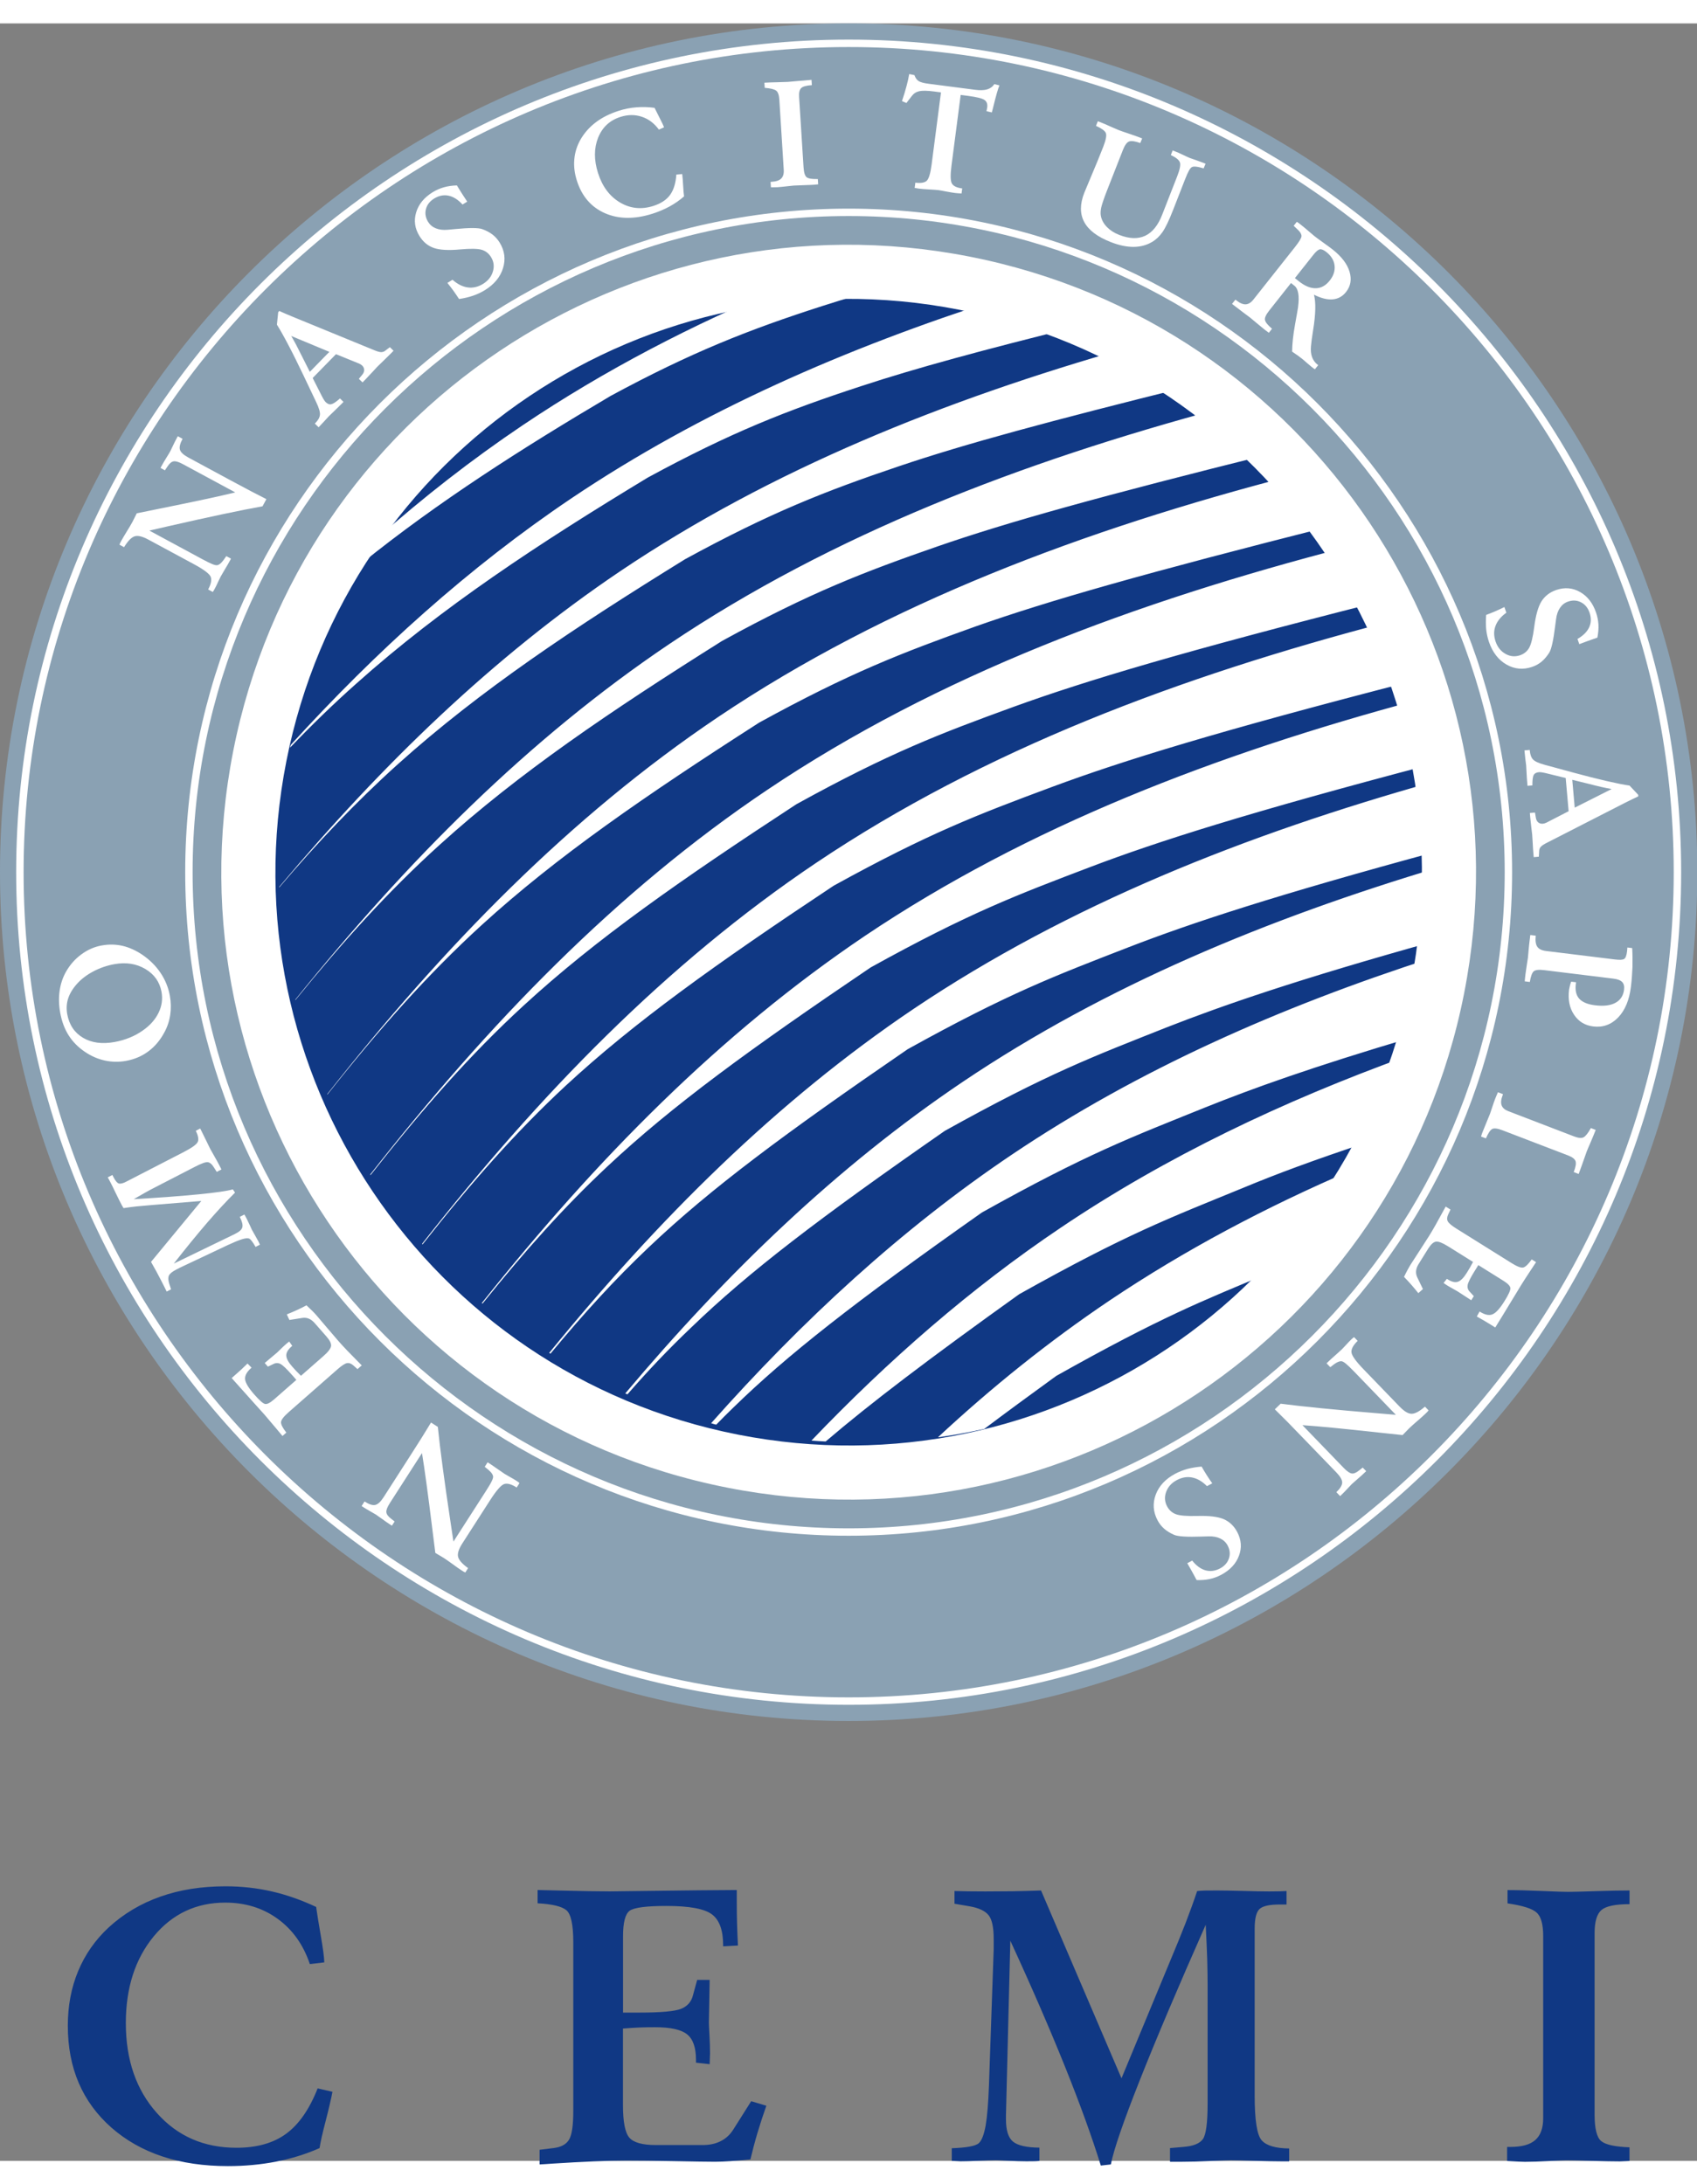 <?xml version="1.0" encoding="utf-8"?>
<!-- Generator: Adobe Illustrator 16.0.0, SVG Export Plug-In . SVG Version: 6.00 Build 0)  -->
<!DOCTYPE svg PUBLIC "-//W3C//DTD SVG 1.1//EN" "http://www.w3.org/Graphics/SVG/1.1/DTD/svg11.dtd">
<svg version="1.1"
	 id="svg28" xmlns:dc="http://purl.org/dc/elements/1.1/" xmlns:cc="http://creativecommons.org/ns#" xmlns:rdf="http://www.w3.org/1999/02/22-rdf-syntax-ns#" xmlns:svg="http://www.w3.org/2000/svg"
	 xmlns="http://www.w3.org/2000/svg" xmlns:xlink="http://www.w3.org/1999/xlink" x="0px" y="0px" width="115" height="148" viewBox="0 0 94.064 118.461" enable-background="new 0 0 94.064 118.461" xml:space="preserve">
<rect x="0" y="0" width="94.064" height="118.461" fill="#808080" stroke="none"/>
<path id="Layer1000" fill="#103884" d="M29.909,118.659v-0.812l0.778-0.095c0.413-0.05,0.696-0.204,0.854-0.463
	s0.236-0.793,0.236-1.601v-9.342c0-0.963-0.126-1.552-0.377-1.771c-0.255-0.216-0.785-0.345-1.601-0.388v-0.736
	c0.28,0.007,0.71,0.02,1.295,0.031c1.199,0.029,2.096,0.045,2.699,0.045c0.232,0,1.127-0.012,2.682-0.033
	c1.559-0.021,3.011-0.036,4.364-0.043v0.736c0,0.373,0.004,0.75,0.016,1.141c0.011,0.389,0.027,0.79,0.049,1.201l-0.821,0.044
	v-0.063c0-0.832-0.208-1.404-0.624-1.712c-0.417-0.31-1.256-0.464-2.517-0.464c-1.123,0-1.805,0.09-2.046,0.27
	c-0.239,0.181-0.361,0.649-0.361,1.414v4.226h0.262h0.431h0.233c1.188,0,1.956-0.072,2.301-0.212
	c0.341-0.141,0.561-0.389,0.649-0.747l0.232-0.851h0.693c-0.007,0.397-0.015,0.869-0.025,1.41c-0.011,0.539-0.018,0.857-0.018,0.954
	c0,0.087,0.011,0.316,0.032,0.696c0.021,0.378,0.031,0.715,0.031,1.009c0,0.063-0.004,0.158-0.01,0.291
	c-0.008,0.129-0.011,0.233-0.011,0.31l-0.757-0.084v-0.158c0-0.674-0.161-1.145-0.488-1.409s-0.916-0.397-1.77-0.397
	c-0.272,0-0.561,0.002-0.852,0.014c-0.294,0.012-0.605,0.033-0.937,0.059v4.239c0,0.925,0.114,1.524,0.348,1.801
	c0.229,0.276,0.725,0.417,1.479,0.417h2.589c0.384,0,0.718-0.072,1.001-0.216c0.289-0.144,0.517-0.358,0.7-0.646l0.99-1.568
	l0.84,0.25c-0.184,0.521-0.348,1.027-0.496,1.521c-0.146,0.491-0.274,0.98-0.387,1.454c-0.412,0.043-0.783,0.075-1.104,0.097
	c-0.319,0.021-0.607,0.033-0.862,0.033c-0.406,0-1.156-0.012-2.25-0.033c-1.091-0.021-1.974-0.031-2.648-0.031
	c-1.037,0-2.412,0.058-4.131,0.169C30.293,118.639,30.063,118.652,29.909,118.659z M17.714,117.754
	c-0.764,0.338-1.568,0.586-2.416,0.751c-0.843,0.164-1.733,0.247-2.663,0.247c-2.685,0-4.834-0.71-6.454-2.128
	c-1.615-1.422-2.422-3.306-2.422-5.653c0-1.098,0.19-2.109,0.574-3.029c0.38-0.914,0.943-1.723,1.687-2.414
	c0.826-0.758,1.781-1.328,2.865-1.709c1.084-0.385,2.29-0.574,3.625-0.574c0.875,0,1.726,0.094,2.551,0.283
	c0.83,0.189,1.647,0.479,2.463,0.861c0.051,0.365,0.137,0.9,0.259,1.604c0.121,0.702,0.187,1.194,0.192,1.468l-0.8,0.094
	c-0.362-1.074-0.958-1.91-1.787-2.51c-0.826-0.6-1.795-0.896-2.904-0.896c-1.61,0-2.933,0.625-3.962,1.869
	c-1.029,1.25-1.547,2.852-1.547,4.808c0,2.034,0.57,3.692,1.716,4.978c1.142,1.289,2.613,1.932,4.415,1.932
	c1.13,0,2.049-0.258,2.756-0.778c0.707-0.517,1.289-1.356,1.745-2.513l0.821,0.189c-0.071,0.377-0.194,0.912-0.373,1.604
	C17.875,116.925,17.761,117.432,17.714,117.754L17.714,117.754z M83.539,118.469v-0.779h0.168c0.639,0,1.102-0.125,1.393-0.383
	c0.291-0.256,0.438-0.658,0.438-1.203V106c0-0.652-0.121-1.088-0.369-1.303c-0.244-0.221-0.781-0.385-1.607-0.506v-0.736
	c0.531,0,1.174,0.02,1.92,0.05c0.746,0.033,1.226,0.048,1.437,0.048c0.266,0,0.774-0.015,1.528-0.039
	c0.755-0.025,1.378-0.037,1.878-0.037v0.758c-0.779,0-1.296,0.107-1.552,0.32c-0.254,0.215-0.385,0.643-0.385,1.276v10.071
	c0,0.771,0.123,1.26,0.363,1.461c0.24,0.203,0.764,0.318,1.571,0.348v0.758c-0.059,0-0.146,0.004-0.27,0.012
	c-0.121,0.006-0.211,0.011-0.266,0.011c-0.365,0-0.879-0.011-1.535-0.028c-0.662-0.021-1.135-0.033-1.422-0.033
	c-0.125,0-0.445,0.016-0.963,0.041c-0.517,0.027-0.962,0.043-1.343,0.043c-0.104,0-0.227-0.004-0.362-0.012
	C84.027,118.493,83.818,118.484,83.539,118.469L83.539,118.469z M57.705,103.477l4.459,10.41l2.69-6.486
	c0.338-0.801,0.621-1.5,0.857-2.104c0.233-0.604,0.449-1.199,0.646-1.787c0.134-0.015,0.275-0.025,0.429-0.029
	c0.149-0.004,0.377-0.004,0.678-0.004s0.768,0.008,1.406,0.024c0.639,0.019,1.131,0.028,1.473,0.028c0.27,0,0.467-0.004,0.596-0.006
	c0.129-0.004,0.254-0.008,0.373-0.016v0.747h-0.367c-0.577,0-0.952,0.082-1.131,0.251c-0.178,0.169-0.268,0.527-0.268,1.084v9.26
	c0,1.354,0.129,2.18,0.387,2.473c0.262,0.296,0.769,0.445,1.525,0.453v0.715h-0.377c-0.373,0-0.875-0.012-1.504-0.028
	c-0.632-0.021-1.08-0.032-1.347-0.032c-0.137,0-0.506,0.014-1.112,0.039c-0.605,0.028-1.146,0.043-1.621,0.043h-0.644v-0.758
	l0.726-0.064c0.553-0.039,0.92-0.187,1.096-0.434c0.176-0.248,0.262-0.908,0.262-1.971v-6.637c0-0.377-0.008-0.822-0.021-1.336
	c-0.017-0.51-0.043-1.154-0.084-1.935c-1.543,3.485-2.763,6.363-3.664,8.64c-0.9,2.274-1.433,3.821-1.594,4.642l-0.556,0.063
	c-0.485-1.564-1.147-3.396-1.992-5.498c-0.848-2.104-1.854-4.427-3.024-6.963l-0.242,9.661v0.244c0,0.61,0.133,1.019,0.395,1.233
	c0.265,0.213,0.753,0.324,1.46,0.33v0.736c-0.085,0.008-0.177,0.016-0.281,0.018c-0.101,0.004-0.25,0.004-0.445,0.004
	c-0.279,0-0.609-0.012-0.981-0.028c-0.378-0.021-0.611-0.032-0.699-0.032c-0.213,0-0.535,0.012-0.972,0.032
	c-0.434,0.019-0.764,0.028-0.985,0.028c-0.051,0-0.129-0.004-0.244-0.012c-0.111-0.006-0.193-0.011-0.252-0.011v-0.702
	c0.406-0.016,0.736-0.043,0.988-0.091c0.254-0.047,0.424-0.11,0.516-0.194c0.162-0.152,0.285-0.479,0.375-0.979
	c0.086-0.495,0.146-1.23,0.182-2.207l0.263-7.559v-0.567c0-0.646-0.093-1.084-0.283-1.319c-0.189-0.234-0.531-0.398-1.029-0.488
	l-0.861-0.147v-0.704c0.267,0.008,0.531,0.012,0.789,0.016c0.259,0.002,0.564,0.006,0.916,0.006c0.498,0,1-0.004,1.507-0.01
	C56.621,103.512,57.152,103.497,57.705,103.477L57.705,103.477z"/>
<path id="path13" fill="#8AA1B3" d="M47.041,94.083C21.132,94.083,0,72.951,0,47.041C0,21.132,21.132,0,47.041,0
	c25.91,0,47.041,21.132,47.041,47.041C94.082,72.951,72.951,94.083,47.041,94.083z M47.041,82.449
	c-19.501,0-35.407-15.905-35.407-35.408c0-19.501,15.906-35.407,35.407-35.407c19.502,0,35.408,15.906,35.408,35.407
	C82.449,66.544,66.542,82.449,47.041,82.449z"/>
<path id="path11_1_" fill="#FFFFFF" d="M53.765,12.929c18.84,3.714,31.102,21.997,27.388,40.836
	c-3.712,18.84-21.997,31.102-40.835,27.387c-18.84-3.713-31.103-21.996-27.389-40.835C16.643,21.478,34.925,9.215,53.765,12.929
	L53.765,12.929z"/>
<path id="path11" fill="#103884" d="M53.185,15.872C70.4,19.265,81.603,35.97,78.21,53.185C74.817,70.4,58.11,81.604,40.897,78.21
	c-17.216-3.394-28.42-20.099-25.025-37.313C19.264,23.683,35.97,12.478,53.185,15.872L53.185,15.872z"/>
<path id="path15" fill="none" stroke="#FFFFFF" stroke-width="0.412" d="M47.041,92.98c-25.303,0-45.939-20.637-45.939-45.939
	c0-25.302,20.637-45.938,45.939-45.938S92.98,21.74,92.98,47.041C92.98,72.344,72.343,92.98,47.041,92.98z"/>
<path id="path17" fill="none" stroke="#FFFFFF" stroke-width="0.41" d="M47.041,83.611c-20.143,0-36.57-16.428-36.57-36.569
	c0-20.142,16.427-36.572,36.57-36.572c20.143,0,36.569,16.429,36.569,36.571C83.611,67.184,67.183,83.611,47.041,83.611z"/>
<path fill="#FFFFFF" d="M83.029,59.237l0.283,0.107l-0.022,0.061c-0.09,0.231-0.107,0.416-0.056,0.556s0.177,0.25,0.373,0.326
	l3.648,1.4c0.236,0.09,0.41,0.105,0.521,0.047c0.113-0.059,0.248-0.229,0.406-0.512l0.267,0.103
	c-0.074,0.192-0.169,0.422-0.283,0.688c-0.115,0.264-0.188,0.434-0.217,0.512c-0.037,0.096-0.103,0.281-0.197,0.558
	c-0.096,0.276-0.181,0.503-0.248,0.683l-0.273-0.104c0.107-0.28,0.142-0.481,0.101-0.604c-0.041-0.121-0.179-0.228-0.408-0.316
	l-3.637-1.395c-0.279-0.107-0.474-0.132-0.578-0.072c-0.107,0.06-0.222,0.231-0.345,0.52l-0.272-0.104
	c0.008-0.021,0.02-0.055,0.033-0.1c0.013-0.045,0.024-0.078,0.032-0.098c0.052-0.133,0.128-0.314,0.224-0.551
	c0.1-0.235,0.17-0.405,0.209-0.51c0.018-0.045,0.057-0.162,0.119-0.354c0.063-0.189,0.117-0.353,0.172-0.49
	c0.014-0.037,0.031-0.081,0.053-0.129C82.953,59.408,82.986,59.335,83.029,59.237L83.029,59.237z M84.826,50.523l0.299,0.036
	c-0.029,0.284-0.002,0.488,0.088,0.615c0.086,0.127,0.248,0.206,0.488,0.235l3.811,0.468c0.271,0.033,0.441,0.023,0.518-0.03
	c0.077-0.053,0.13-0.192,0.156-0.416c0.004-0.027,0.006-0.064,0.01-0.112c0.002-0.047,0.007-0.081,0.009-0.104l0.266,0.032
	c0.021,0.343,0.025,0.694,0.016,1.057c-0.014,0.361-0.041,0.726-0.086,1.092c-0.09,0.731-0.325,1.298-0.707,1.696
	c-0.385,0.398-0.844,0.564-1.383,0.498c-0.457-0.056-0.813-0.272-1.063-0.651c-0.252-0.377-0.343-0.839-0.275-1.386
	c0.012-0.067,0.025-0.136,0.043-0.207c0.016-0.068,0.039-0.147,0.072-0.237l0.271,0.032l-0.012,0.09
	c-0.045,0.359,0.02,0.636,0.193,0.826c0.174,0.189,0.467,0.312,0.877,0.361c0.475,0.059,0.85,0.013,1.127-0.138
	c0.276-0.149,0.436-0.394,0.477-0.729c0.023-0.188-0.012-0.328-0.104-0.423c-0.095-0.097-0.254-0.159-0.482-0.187l-3.844-0.472
	c-0.299-0.037-0.492-0.012-0.586,0.073c-0.09,0.086-0.158,0.28-0.207,0.583l-0.283-0.035c0.004-0.048,0.008-0.102,0.014-0.156
	c0.004-0.056,0.015-0.135,0.027-0.24c0.016-0.135,0.041-0.305,0.074-0.511c0.033-0.207,0.055-0.345,0.063-0.41
	c0.008-0.07,0.021-0.208,0.037-0.413c0.021-0.203,0.035-0.371,0.053-0.504c0.011-0.089,0.019-0.157,0.025-0.204
	C84.808,50.606,84.818,50.563,84.826,50.523L84.826,50.523z M84.5,40.29l0.293-0.025l0.004,0.048c0.02,0.217,0.08,0.379,0.182,0.485
	c0.103,0.106,0.32,0.205,0.654,0.295l1.586,0.431c0.672,0.182,1.281,0.337,1.83,0.464c0.549,0.126,0.975,0.21,1.275,0.252
	l0.479,0.509l0.008,0.088c-0.092,0.045-0.194,0.094-0.313,0.149c-0.117,0.055-0.244,0.118-0.386,0.19l-4.346,2.222
	c-0.178,0.089-0.295,0.165-0.354,0.229c-0.06,0.064-0.09,0.137-0.095,0.219l-0.02,0.336l-0.283,0.025l-0.021-0.235
	c-0.013-0.133-0.023-0.313-0.035-0.542c-0.015-0.229-0.023-0.391-0.031-0.485c-0.004-0.054-0.02-0.184-0.047-0.388
	c-0.023-0.204-0.045-0.386-0.059-0.542l-0.021-0.255l0.283-0.024l0.051,0.297c0.018,0.108,0.062,0.191,0.129,0.247
	c0.07,0.059,0.156,0.083,0.26,0.074c0.025-0.002,0.056-0.008,0.084-0.016c0.029-0.008,0.064-0.021,0.109-0.042l1.232-0.635
	l-0.162-1.839l-1.095-0.269c-0.1-0.023-0.18-0.04-0.241-0.047c-0.06-0.008-0.109-0.012-0.146-0.008
	c-0.146,0.013-0.244,0.065-0.293,0.161c-0.051,0.093-0.074,0.285-0.072,0.573l-0.27,0.023l-0.014-0.157
	c-0.015-0.149-0.025-0.334-0.037-0.553c-0.013-0.22-0.021-0.364-0.025-0.43c-0.004-0.052-0.02-0.17-0.045-0.354
	C84.53,40.577,84.512,40.42,84.5,40.29L84.5,40.29z M87.15,41.921l0.136,1.543l2.047-1.032c-0.179-0.029-0.365-0.069-0.564-0.113
	c-0.199-0.045-0.444-0.106-0.735-0.181L87.15,41.921z M82.376,32.783c0.178-0.067,0.352-0.136,0.52-0.208
	c0.166-0.073,0.33-0.149,0.492-0.229l0.107,0.314c-0.302,0.218-0.5,0.463-0.601,0.734c-0.102,0.271-0.098,0.559,0.006,0.863
	c0.107,0.313,0.291,0.542,0.552,0.686c0.258,0.146,0.526,0.17,0.805,0.075c0.225-0.078,0.393-0.216,0.504-0.413
	c0.111-0.197,0.207-0.585,0.281-1.161c0.084-0.648,0.219-1.12,0.401-1.414c0.187-0.294,0.457-0.504,0.818-0.629
	c0.465-0.159,0.904-0.124,1.314,0.108c0.414,0.232,0.711,0.613,0.893,1.141c0.074,0.216,0.119,0.438,0.133,0.663
	c0.012,0.226-0.008,0.469-0.059,0.728l-0.279,0.097c-0.092,0.031-0.193,0.067-0.301,0.107c-0.105,0.039-0.246,0.092-0.422,0.158
	l-0.101-0.289c0.316-0.181,0.531-0.396,0.648-0.644c0.115-0.25,0.121-0.52,0.021-0.813c-0.094-0.27-0.25-0.46-0.473-0.574
	c-0.221-0.115-0.461-0.128-0.717-0.04c-0.185,0.063-0.334,0.178-0.447,0.344c-0.113,0.165-0.188,0.376-0.219,0.631
	c-0.014,0.086-0.029,0.214-0.051,0.382c-0.099,0.796-0.207,1.291-0.332,1.482c-0.129,0.202-0.271,0.365-0.42,0.491
	c-0.152,0.125-0.324,0.222-0.517,0.287c-0.5,0.173-0.975,0.131-1.426-0.125c-0.447-0.254-0.773-0.673-0.973-1.252
	c-0.076-0.223-0.129-0.459-0.156-0.71C82.357,33.324,82.355,33.061,82.376,32.783z M80.134,65.572L80.4,65.74l-0.129,0.273
	c-0.067,0.146-0.076,0.271-0.022,0.375c0.053,0.104,0.211,0.24,0.477,0.405l3.064,1.915c0.315,0.197,0.535,0.277,0.657,0.238
	c0.123-0.038,0.273-0.188,0.455-0.444l0.242,0.151c-0.061,0.09-0.151,0.229-0.276,0.418c-0.257,0.387-0.443,0.679-0.566,0.877
	c-0.049,0.076-0.229,0.371-0.539,0.886c-0.313,0.517-0.604,0.995-0.881,1.44l-0.242-0.15c-0.121-0.076-0.246-0.152-0.377-0.229
	c-0.129-0.076-0.266-0.152-0.404-0.229l0.154-0.278l0.021,0.014c0.271,0.17,0.502,0.22,0.688,0.146
	c0.187-0.071,0.41-0.315,0.668-0.729c0.23-0.368,0.34-0.61,0.33-0.727c-0.01-0.115-0.139-0.253-0.389-0.408l-1.388-0.867
	l-0.053,0.086l-0.088,0.143l-0.049,0.077c-0.244,0.39-0.377,0.655-0.402,0.798c-0.022,0.141,0.012,0.264,0.111,0.366l0.231,0.251
	l-0.143,0.227c-0.129-0.084-0.281-0.183-0.457-0.297c-0.176-0.113-0.277-0.182-0.311-0.201c-0.027-0.019-0.105-0.063-0.234-0.133
	s-0.242-0.136-0.338-0.195c-0.021-0.015-0.051-0.033-0.094-0.063c-0.041-0.028-0.074-0.052-0.099-0.067l0.183-0.23l0.051,0.031
	c0.223,0.14,0.41,0.184,0.563,0.129c0.154-0.053,0.318-0.217,0.492-0.498c0.058-0.09,0.113-0.184,0.17-0.281
	c0.058-0.1,0.113-0.206,0.174-0.318l-1.391-0.869c-0.305-0.189-0.525-0.274-0.662-0.256c-0.139,0.02-0.285,0.152-0.44,0.399
	l-0.529,0.851c-0.078,0.125-0.123,0.25-0.135,0.371c-0.013,0.125,0.012,0.243,0.067,0.362l0.312,0.646l-0.254,0.226
	c-0.134-0.167-0.267-0.325-0.398-0.476c-0.131-0.148-0.264-0.291-0.396-0.426c0.069-0.145,0.137-0.271,0.194-0.382
	c0.06-0.108,0.113-0.206,0.166-0.29c0.082-0.133,0.24-0.377,0.472-0.73c0.231-0.354,0.416-0.643,0.555-0.862
	c0.213-0.341,0.475-0.804,0.791-1.392C80.062,65.704,80.103,65.625,80.134,65.572L80.134,65.572z M75.056,72.809l0.199,0.207
	c-0.246,0.239-0.361,0.451-0.344,0.633c0.018,0.184,0.241,0.498,0.676,0.947l1.988,2.059c0.264,0.271,0.487,0.406,0.676,0.402
	c0.188-0.002,0.432-0.134,0.733-0.396l0.201,0.208c-0.02,0.027-0.039,0.053-0.061,0.074c-0.023,0.022-0.058,0.058-0.105,0.104
	c-0.088,0.085-0.233,0.217-0.438,0.393c-0.203,0.176-0.359,0.313-0.465,0.416c-0.054,0.051-0.148,0.148-0.285,0.293
	c-0.039,0.039-0.066,0.07-0.086,0.088c-0.297-0.029-0.734-0.076-1.313-0.139c-1.965-0.216-3.377-0.353-4.24-0.41l2.291,2.371
	c0.181,0.188,0.328,0.289,0.445,0.307c0.113,0.017,0.252-0.043,0.412-0.174l0.195-0.154l0.192,0.199l-0.086,0.082
	c-0.104,0.103-0.24,0.222-0.399,0.359c-0.16,0.137-0.265,0.23-0.314,0.277c-0.037,0.035-0.115,0.119-0.234,0.248
	c-0.118,0.13-0.225,0.236-0.313,0.322l-0.098,0.095l-0.209-0.218c0.213-0.205,0.319-0.383,0.323-0.531
	c0.002-0.148-0.102-0.333-0.311-0.551L72.23,78.4c-0.307-0.319-0.594-0.613-0.854-0.881c-0.265-0.267-0.5-0.502-0.713-0.709
	l0.323-0.312c1.201,0.157,2.992,0.336,5.377,0.532c0.449,0.037,0.787,0.064,1.009,0.084l-2.318-2.401
	c-0.203-0.21-0.355-0.354-0.457-0.437c-0.1-0.082-0.178-0.123-0.238-0.131c-0.069-0.006-0.153,0.016-0.25,0.066
	c-0.096,0.051-0.219,0.139-0.371,0.264l-0.207-0.215l0.093-0.088c0.104-0.104,0.244-0.229,0.416-0.38s0.284-0.254,0.34-0.308
	c0.037-0.035,0.108-0.112,0.219-0.232c0.11-0.119,0.203-0.219,0.283-0.296c0.043-0.041,0.076-0.073,0.102-0.095
	C75.005,72.844,75.031,72.824,75.056,72.809L75.056,72.809z M66.605,79.984c0.095,0.164,0.189,0.326,0.287,0.479
	c0.099,0.154,0.199,0.304,0.303,0.449l-0.293,0.155c-0.262-0.262-0.534-0.42-0.817-0.478c-0.285-0.057-0.568-0.01-0.854,0.144
	c-0.291,0.154-0.487,0.371-0.59,0.65c-0.104,0.276-0.086,0.545,0.051,0.805c0.113,0.211,0.275,0.355,0.488,0.435
	c0.211,0.08,0.609,0.112,1.189,0.097c0.653-0.019,1.141,0.041,1.459,0.176c0.319,0.138,0.569,0.373,0.75,0.711
	c0.229,0.435,0.264,0.873,0.098,1.314c-0.164,0.445-0.494,0.799-0.986,1.061c-0.201,0.106-0.412,0.186-0.635,0.233
	c-0.221,0.048-0.463,0.067-0.727,0.058l-0.14-0.262c-0.047-0.087-0.098-0.181-0.153-0.279c-0.056-0.1-0.13-0.229-0.224-0.393
	l0.271-0.145c0.229,0.285,0.475,0.464,0.737,0.539c0.267,0.074,0.533,0.039,0.808-0.105c0.25-0.134,0.414-0.318,0.492-0.557
	c0.08-0.235,0.055-0.475-0.072-0.713c-0.092-0.174-0.229-0.303-0.408-0.389c-0.182-0.088-0.402-0.127-0.658-0.119
	c-0.088,0.002-0.217,0.006-0.385,0.012c-0.803,0.027-1.309-0.004-1.516-0.096c-0.222-0.097-0.404-0.209-0.552-0.34
	c-0.147-0.13-0.271-0.285-0.364-0.464c-0.248-0.467-0.281-0.942-0.101-1.427c0.182-0.484,0.543-0.87,1.084-1.157
	c0.209-0.11,0.435-0.198,0.677-0.267C66.068,80.049,66.328,80.005,66.605,79.984L66.605,79.984z M72.003,14.297
	c0.33,0.261,0.641,0.388,0.936,0.38c0.291-0.007,0.547-0.148,0.765-0.423c0.213-0.268,0.303-0.545,0.271-0.833
	c-0.033-0.285-0.184-0.535-0.451-0.747c-0.146-0.116-0.268-0.168-0.36-0.154c-0.095,0.015-0.22,0.12-0.375,0.318l-1.013,1.278
	L72.003,14.297z M68.291,15.545l0.188-0.236l0.056,0.043c0.19,0.151,0.362,0.224,0.514,0.217c0.147-0.007,0.291-0.093,0.422-0.258
	l2.314-2.922c0.229-0.293,0.35-0.49,0.356-0.593c0.006-0.102-0.055-0.218-0.184-0.343l-0.248-0.237l0.174-0.221
	c0.041,0.025,0.08,0.053,0.119,0.081c0.039,0.029,0.094,0.072,0.162,0.128c0.106,0.084,0.233,0.189,0.381,0.319
	c0.146,0.128,0.246,0.213,0.299,0.253c0.113,0.091,0.287,0.22,0.521,0.385c0.233,0.166,0.405,0.293,0.516,0.381
	c0.484,0.384,0.793,0.789,0.922,1.215c0.129,0.427,0.066,0.802-0.191,1.127c-0.194,0.247-0.442,0.383-0.741,0.41
	c-0.3,0.025-0.646-0.062-1.039-0.259c0.112,0.421,0.098,1.073-0.045,1.958c-0.064,0.395-0.104,0.694-0.121,0.899
	c-0.021,0.233,0,0.434,0.061,0.601c0.062,0.166,0.16,0.306,0.301,0.417l0.039,0.03l-0.182,0.229
	c-0.023-0.015-0.049-0.031-0.078-0.052c-0.024-0.02-0.065-0.051-0.117-0.091c-0.063-0.05-0.151-0.128-0.271-0.229
	c-0.115-0.104-0.205-0.179-0.262-0.224c-0.063-0.05-0.132-0.103-0.205-0.154c-0.074-0.055-0.185-0.131-0.33-0.229
	c0.004-0.426,0.057-0.924,0.16-1.494c0.104-0.572,0.159-0.896,0.17-0.975c0-0.004,0-0.009,0-0.015
	c0.08-0.608,0.012-0.997-0.205-1.169l-0.188-0.148l-1.203,1.521c-0.186,0.234-0.266,0.412-0.237,0.532
	c0.024,0.122,0.155,0.281,0.389,0.481l-0.176,0.223c-0.027-0.021-0.07-0.053-0.127-0.095c-0.058-0.042-0.099-0.073-0.125-0.094
	c-0.115-0.092-0.261-0.212-0.435-0.358c-0.174-0.147-0.289-0.244-0.348-0.291c-0.051-0.04-0.174-0.132-0.365-0.273
	c-0.19-0.143-0.354-0.268-0.492-0.375L68.291,15.545z M60.75,5.678l0.102-0.257l0.191,0.075c0.137,0.054,0.313,0.128,0.526,0.227
	c0.218,0.097,0.363,0.16,0.445,0.192c0.086,0.033,0.262,0.096,0.525,0.183c0.263,0.087,0.479,0.164,0.653,0.231l0.117,0.046
	l-0.104,0.256c-0.289-0.104-0.494-0.134-0.617-0.088c-0.125,0.044-0.238,0.201-0.346,0.472l-0.888,2.264
	c-0.168,0.432-0.271,0.74-0.313,0.921c-0.039,0.184-0.045,0.34-0.021,0.469c0.043,0.224,0.154,0.428,0.332,0.612
	c0.179,0.184,0.406,0.332,0.685,0.44c0.561,0.22,1.039,0.235,1.438,0.05c0.398-0.187,0.713-0.575,0.943-1.166l0.834-2.132
	c0.149-0.383,0.199-0.642,0.147-0.777c-0.053-0.137-0.219-0.269-0.5-0.399L65,7.038l0.108,0.043c0.134,0.052,0.291,0.12,0.478,0.21
	c0.184,0.089,0.307,0.144,0.367,0.168c0.049,0.019,0.151,0.055,0.313,0.109c0.16,0.055,0.295,0.104,0.402,0.146l0.156,0.061
	l-0.107,0.26c-0.168-0.051-0.305-0.084-0.41-0.095c-0.104-0.013-0.184-0.005-0.236,0.021c-0.055,0.027-0.11,0.094-0.168,0.196
	c-0.059,0.104-0.135,0.274-0.229,0.518l-0.648,1.659c-0.229,0.588-0.428,0.998-0.59,1.231c-0.162,0.232-0.354,0.415-0.578,0.547
	c-0.305,0.181-0.647,0.271-1.03,0.273c-0.384,0.001-0.806-0.088-1.267-0.27c-0.729-0.286-1.221-0.656-1.463-1.109
	c-0.244-0.453-0.242-0.994,0.004-1.62c0.023-0.061,0.152-0.368,0.385-0.921c0.236-0.554,0.449-1.076,0.644-1.572l0.031-0.08
	c0.147-0.38,0.19-0.633,0.127-0.755C61.224,5.937,61.044,5.809,60.75,5.678L60.75,5.678z M50.699,9.117l0.038-0.29
	c0.31,0.037,0.521,0.001,0.636-0.11c0.112-0.112,0.203-0.409,0.266-0.897l0.519-3.997L51.77,3.772
	c-0.379-0.049-0.651-0.053-0.821-0.014c-0.171,0.04-0.308,0.13-0.414,0.273l-0.293,0.38l-0.246-0.105
	c0.098-0.292,0.182-0.563,0.248-0.815c0.069-0.253,0.12-0.479,0.153-0.684l0.289,0.058c0.053,0.15,0.125,0.258,0.224,0.324
	c0.1,0.068,0.282,0.12,0.557,0.155l2.586,0.335c0.271,0.035,0.492,0.028,0.66-0.021c0.168-0.049,0.305-0.146,0.404-0.293l0.282,0.07
	c-0.075,0.162-0.194,0.579-0.358,1.252c-0.027,0.11-0.049,0.191-0.064,0.247l-0.299-0.071c0-0.005,0.004-0.014,0.008-0.024
	c0.019-0.078,0.029-0.139,0.035-0.18c0.025-0.192-0.027-0.333-0.156-0.419c-0.127-0.087-0.432-0.161-0.908-0.224l-0.407-0.053
	L52.74,7.884c-0.066,0.511-0.06,0.84,0.021,0.985c0.082,0.146,0.271,0.238,0.574,0.277l-0.037,0.282l-0.023-0.004
	c-0.151-0.008-0.264-0.017-0.334-0.026c-0.135-0.018-0.305-0.046-0.512-0.085c-0.207-0.041-0.346-0.066-0.42-0.075
	c-0.078-0.011-0.24-0.021-0.482-0.035c-0.241-0.012-0.442-0.028-0.604-0.049c-0.021-0.003-0.057-0.009-0.107-0.019
	C50.761,9.127,50.724,9.12,50.699,9.117L50.699,9.117z M42.732,9.083l-0.02-0.301l0.063-0.004c0.248-0.016,0.423-0.075,0.529-0.183
	c0.105-0.105,0.152-0.264,0.139-0.475l-0.245-3.9c-0.017-0.253-0.074-0.417-0.175-0.494c-0.102-0.078-0.313-0.129-0.635-0.156
	l-0.018-0.284c0.205-0.013,0.453-0.021,0.741-0.027c0.289-0.006,0.476-0.012,0.558-0.018c0.102-0.007,0.299-0.024,0.59-0.052
	c0.289-0.028,0.529-0.048,0.723-0.061l0.019,0.293c-0.301,0.02-0.496,0.073-0.59,0.161c-0.095,0.09-0.134,0.258-0.117,0.503
	l0.246,3.888c0.02,0.298,0.078,0.484,0.176,0.556c0.098,0.072,0.303,0.104,0.615,0.096l0.02,0.293
	c-0.022,0.001-0.059,0.005-0.104,0.01c-0.047,0.006-0.082,0.01-0.104,0.011c-0.141,0.01-0.34,0.018-0.594,0.026
	C44.293,8.973,44.11,8.981,44,8.987c-0.049,0.004-0.172,0.017-0.371,0.039c-0.199,0.023-0.371,0.04-0.519,0.05
	C43.072,9.078,43.025,9.08,42.97,9.08C42.921,9.081,42.839,9.082,42.732,9.083L42.732,9.083z M37.918,9.585
	c-0.242,0.214-0.51,0.399-0.803,0.56c-0.292,0.159-0.61,0.294-0.953,0.403c-0.99,0.313-1.866,0.304-2.629-0.029
	c-0.762-0.335-1.28-0.935-1.556-1.8c-0.129-0.405-0.178-0.801-0.143-1.185c0.032-0.382,0.146-0.746,0.338-1.088
	c0.216-0.376,0.501-0.698,0.855-0.966c0.354-0.269,0.777-0.479,1.271-0.637c0.323-0.104,0.646-0.167,0.975-0.193
	c0.327-0.027,0.662-0.017,1.009,0.029c0.062,0.129,0.155,0.316,0.282,0.562c0.127,0.244,0.209,0.418,0.243,0.519l-0.284,0.127
	c-0.259-0.353-0.576-0.592-0.952-0.715c-0.375-0.124-0.767-0.121-1.176,0.009c-0.595,0.188-1.008,0.573-1.242,1.153
	c-0.232,0.581-0.235,1.231-0.007,1.953c0.238,0.75,0.644,1.295,1.215,1.634c0.572,0.342,1.19,0.406,1.854,0.195
	c0.417-0.133,0.726-0.335,0.925-0.609c0.2-0.273,0.316-0.651,0.35-1.131l0.324-0.026c0.02,0.147,0.036,0.359,0.052,0.635
	C37.881,9.261,37.898,9.46,37.918,9.585L37.918,9.585z M25.445,15.274c-0.104-0.16-0.209-0.313-0.315-0.461
	s-0.218-0.291-0.331-0.431l0.283-0.175c0.277,0.246,0.562,0.387,0.848,0.426c0.286,0.038,0.567-0.026,0.842-0.195
	c0.281-0.173,0.465-0.402,0.549-0.687c0.085-0.284,0.051-0.552-0.104-0.801c-0.125-0.203-0.296-0.338-0.514-0.403
	s-0.615-0.072-1.193-0.021c-0.651,0.061-1.142,0.032-1.468-0.082c-0.328-0.116-0.593-0.337-0.792-0.662
	c-0.258-0.419-0.319-0.854-0.183-1.307c0.137-0.454,0.442-0.827,0.917-1.12c0.194-0.119,0.4-0.21,0.618-0.272
	s0.46-0.097,0.724-0.104l0.154,0.253c0.053,0.083,0.108,0.173,0.171,0.269c0.063,0.095,0.145,0.221,0.247,0.377l-0.261,0.16
	c-0.245-0.269-0.502-0.433-0.771-0.49c-0.27-0.057-0.533-0.005-0.798,0.156c-0.241,0.149-0.395,0.344-0.458,0.585
	c-0.063,0.241-0.022,0.479,0.118,0.709c0.104,0.167,0.247,0.287,0.434,0.361c0.188,0.075,0.407,0.101,0.664,0.077
	c0.088-0.007,0.215-0.02,0.384-0.036c0.799-0.078,1.306-0.078,1.519,0.001c0.228,0.081,0.416,0.183,0.571,0.302
	c0.156,0.121,0.287,0.269,0.394,0.441c0.277,0.45,0.342,0.924,0.189,1.417c-0.15,0.494-0.488,0.902-1.009,1.224
	c-0.201,0.124-0.42,0.227-0.659,0.308C25.977,15.173,25.72,15.234,25.445,15.274L25.445,15.274z M17.661,22.383l-0.209-0.205
	l0.033-0.034c0.151-0.155,0.235-0.306,0.249-0.454c0.016-0.146-0.053-0.375-0.201-0.688l-0.705-1.482
	c-0.301-0.63-0.578-1.193-0.841-1.692c-0.261-0.498-0.475-0.876-0.638-1.132l0.072-0.695l0.063-0.063
	c0.094,0.04,0.198,0.087,0.315,0.14c0.118,0.053,0.249,0.108,0.396,0.167l4.517,1.853c0.183,0.077,0.316,0.117,0.403,0.12
	c0.087,0.003,0.161-0.021,0.228-0.071l0.268-0.204l0.203,0.199l-0.165,0.168c-0.093,0.096-0.222,0.223-0.388,0.381
	c-0.166,0.157-0.282,0.271-0.349,0.339c-0.037,0.039-0.126,0.135-0.265,0.287c-0.14,0.153-0.264,0.286-0.374,0.398l-0.178,0.182
	l-0.204-0.199l0.192-0.231c0.069-0.084,0.104-0.17,0.104-0.259c-0.001-0.091-0.038-0.172-0.111-0.245
	c-0.02-0.018-0.042-0.036-0.066-0.053c-0.026-0.018-0.06-0.037-0.104-0.057l-1.282-0.521l-1.292,1.32l0.509,1.004
	c0.047,0.091,0.088,0.164,0.121,0.214c0.033,0.052,0.063,0.092,0.09,0.117c0.104,0.104,0.209,0.143,0.313,0.118
	c0.104-0.022,0.266-0.129,0.481-0.319l0.194,0.19l-0.11,0.113c-0.104,0.107-0.237,0.236-0.396,0.388
	c-0.159,0.151-0.265,0.251-0.311,0.3c-0.036,0.036-0.117,0.124-0.241,0.264C17.86,22.174,17.752,22.289,17.661,22.383L17.661,22.383
	z M17.173,19.311l1.083-1.108l-2.114-0.88c0.092,0.154,0.185,0.322,0.28,0.502c0.095,0.18,0.209,0.405,0.343,0.677L17.173,19.311z
	 M11.792,31.51l-0.254-0.138c0.163-0.303,0.209-0.539,0.138-0.707c-0.073-0.169-0.384-0.401-0.932-0.697l-2.521-1.36
	c-0.332-0.18-0.587-0.24-0.765-0.18c-0.18,0.059-0.372,0.258-0.581,0.6l-0.255-0.137c0.012-0.032,0.022-0.063,0.036-0.091
	c0.014-0.028,0.036-0.071,0.068-0.131c0.06-0.107,0.157-0.276,0.298-0.505c0.143-0.229,0.248-0.408,0.317-0.536
	c0.034-0.065,0.097-0.188,0.184-0.367c0.023-0.05,0.042-0.086,0.056-0.11c0.292-0.062,0.723-0.148,1.293-0.264
	c1.938-0.39,3.325-0.688,4.166-0.894l-2.901-1.566c-0.229-0.124-0.399-0.176-0.517-0.156c-0.114,0.019-0.229,0.116-0.341,0.289
	l-0.141,0.208l-0.244-0.132l0.057-0.105c0.069-0.129,0.162-0.283,0.271-0.463c0.112-0.18,0.185-0.3,0.216-0.36
	c0.024-0.045,0.073-0.147,0.148-0.308s0.144-0.293,0.203-0.403l0.063-0.119l0.266,0.144c-0.141,0.26-0.189,0.462-0.146,0.605
	c0.042,0.144,0.197,0.286,0.462,0.43l2.352,1.271c0.391,0.21,0.752,0.403,1.083,0.578c0.331,0.174,0.629,0.327,0.894,0.46
	l-0.214,0.396c-1.192,0.213-2.955,0.586-5.286,1.119c-0.439,0.102-0.77,0.178-0.987,0.227l2.938,1.587
	c0.257,0.139,0.446,0.231,0.566,0.277c0.118,0.048,0.208,0.064,0.267,0.053c0.069-0.015,0.144-0.062,0.219-0.139
	c0.076-0.077,0.167-0.199,0.275-0.363l0.261,0.142l-0.061,0.111c-0.069,0.129-0.163,0.291-0.282,0.487
	c-0.117,0.197-0.194,0.329-0.23,0.396c-0.024,0.045-0.069,0.141-0.14,0.288c-0.065,0.147-0.126,0.269-0.179,0.366
	c-0.028,0.054-0.051,0.094-0.067,0.122C11.83,31.46,11.81,31.487,11.792,31.51L11.792,31.51z M9.416,53.893
	c0.064,0.36,0.07,0.715,0.018,1.064s-0.165,0.678-0.333,0.98c-0.232,0.431-0.529,0.777-0.887,1.041
	c-0.358,0.264-0.77,0.438-1.236,0.522c-0.392,0.07-0.781,0.063-1.167-0.021c-0.385-0.084-0.751-0.243-1.097-0.476
	c-0.38-0.256-0.684-0.563-0.908-0.918C3.58,55.73,3.424,55.31,3.337,54.831c-0.077-0.429-0.088-0.836-0.031-1.223
	c0.057-0.389,0.175-0.739,0.357-1.058c0.22-0.384,0.503-0.704,0.85-0.957c0.348-0.255,0.72-0.418,1.121-0.49
	c0.395-0.072,0.777-0.065,1.15,0.018c0.371,0.086,0.739,0.25,1.104,0.495c0.412,0.281,0.749,0.616,1.01,1.004
	C9.16,53.01,9.333,53.434,9.416,53.893L9.416,53.893z M6.336,52.139c-0.404,0.073-0.79,0.205-1.154,0.396
	c-0.366,0.192-0.669,0.422-0.909,0.688c-0.238,0.264-0.402,0.535-0.494,0.811c-0.089,0.277-0.106,0.567-0.053,0.872
	c0.108,0.593,0.4,1.029,0.876,1.313c0.478,0.282,1.061,0.359,1.748,0.234c0.29-0.052,0.569-0.132,0.835-0.241
	c0.269-0.109,0.511-0.242,0.731-0.398c0.397-0.276,0.688-0.602,0.871-0.976c0.184-0.375,0.238-0.762,0.167-1.159
	c-0.101-0.555-0.4-0.979-0.898-1.273C7.558,52.11,6.985,52.022,6.336,52.139L6.336,52.139z M8.371,68.639l2.788-3.377l-2.707,0.223
	c-0.335,0.027-0.626,0.054-0.875,0.078c-0.249,0.026-0.491,0.06-0.729,0.096c-0.029-0.043-0.059-0.092-0.086-0.143
	c-0.027-0.052-0.068-0.129-0.121-0.232C6.587,65.18,6.507,65.018,6.4,64.795C6.294,64.57,6.21,64.4,6.149,64.283
	c-0.048-0.094-0.084-0.159-0.106-0.204c-0.024-0.043-0.048-0.086-0.071-0.125l0.256-0.132l0.065,0.125
	c0.103,0.199,0.196,0.314,0.287,0.345c0.09,0.03,0.229-0.001,0.42-0.101l3.185-1.641c0.465-0.24,0.727-0.431,0.781-0.572
	c0.055-0.143,0.017-0.342-0.114-0.604l0.245-0.127l0.066,0.13c0.065,0.128,0.15,0.304,0.257,0.522
	c0.104,0.221,0.181,0.377,0.228,0.468c0.024,0.048,0.096,0.172,0.211,0.376c0.117,0.203,0.219,0.386,0.303,0.551l0.113,0.221
	l-0.261,0.135l-0.15-0.237c-0.11-0.183-0.227-0.283-0.344-0.3c-0.116-0.018-0.357,0.07-0.724,0.259l-2.281,1.176
	c-0.131,0.067-0.282,0.147-0.456,0.245c-0.173,0.096-0.39,0.221-0.649,0.371c1.472-0.087,2.679-0.178,3.619-0.271
	c0.942-0.093,1.568-0.185,1.878-0.273l0.121,0.18c-0.451,0.444-0.964,0.997-1.538,1.659c-0.571,0.664-1.191,1.423-1.856,2.274
	l3.364-1.629l0.084-0.045c0.21-0.106,0.327-0.226,0.354-0.354s-0.021-0.314-0.145-0.561l0.254-0.131
	c0.017,0.027,0.035,0.059,0.055,0.094c0.021,0.033,0.046,0.086,0.081,0.152c0.049,0.096,0.104,0.211,0.164,0.344
	s0.097,0.215,0.113,0.246c0.037,0.072,0.098,0.182,0.183,0.326c0.083,0.146,0.146,0.258,0.186,0.336
	c0.009,0.018,0.021,0.045,0.039,0.084c0.018,0.041,0.03,0.069,0.041,0.09l-0.241,0.123c-0.077-0.136-0.146-0.244-0.206-0.322
	c-0.063-0.08-0.113-0.127-0.158-0.143c-0.082-0.029-0.216-0.014-0.403,0.045c-0.186,0.059-0.449,0.168-0.791,0.327l-2.646,1.25
	l-0.195,0.101c-0.223,0.115-0.355,0.225-0.404,0.332c-0.047,0.106-0.042,0.252,0.016,0.44l0.103,0.321l-0.242,0.125
	c-0.044-0.094-0.091-0.186-0.135-0.273c-0.045-0.09-0.098-0.195-0.16-0.316c-0.088-0.172-0.179-0.344-0.271-0.516
	C8.575,69.005,8.475,68.825,8.371,68.639L8.371,68.639z M20.052,74.375l-0.236,0.207L19.59,74.38
	c-0.12-0.106-0.237-0.149-0.354-0.131c-0.115,0.021-0.291,0.134-0.525,0.34l-2.716,2.384c-0.28,0.246-0.42,0.434-0.419,0.562
	c0.003,0.13,0.101,0.315,0.296,0.565l-0.214,0.188c-0.069-0.084-0.178-0.212-0.321-0.385c-0.298-0.356-0.522-0.621-0.676-0.797
	c-0.062-0.067-0.291-0.326-0.694-0.771s-0.778-0.865-1.126-1.258l0.214-0.188c0.109-0.096,0.218-0.193,0.329-0.295
	c0.109-0.104,0.222-0.211,0.336-0.322l0.223,0.229l-0.019,0.018c-0.242,0.213-0.355,0.418-0.339,0.617
	c0.016,0.2,0.186,0.483,0.507,0.85c0.287,0.326,0.487,0.504,0.601,0.527s0.281-0.062,0.504-0.257l1.229-1.077L16.358,75.1
	l-0.108-0.125l-0.061-0.066c-0.303-0.346-0.52-0.551-0.647-0.615c-0.128-0.063-0.256-0.063-0.383,0.003l-0.308,0.147l-0.178-0.2
	c0.118-0.101,0.257-0.218,0.417-0.353c0.159-0.135,0.255-0.215,0.282-0.238c0.024-0.022,0.089-0.084,0.193-0.188
	c0.104-0.103,0.199-0.19,0.285-0.267c0.02-0.018,0.047-0.039,0.087-0.071c0.04-0.03,0.071-0.058,0.093-0.075l0.17,0.241l-0.047,0.04
	c-0.195,0.173-0.291,0.339-0.284,0.502c0.006,0.163,0.116,0.367,0.336,0.616c0.068,0.079,0.144,0.161,0.221,0.243
	c0.078,0.082,0.164,0.168,0.256,0.258l1.232-1.081c0.27-0.235,0.414-0.423,0.436-0.562c0.022-0.138-0.063-0.316-0.257-0.537
	l-0.66-0.752c-0.098-0.11-0.204-0.189-0.317-0.235c-0.114-0.048-0.236-0.06-0.366-0.039l-0.709,0.112l-0.143-0.31
	c0.198-0.079,0.389-0.159,0.569-0.243c0.181-0.082,0.354-0.17,0.521-0.259c0.118,0.108,0.223,0.208,0.312,0.298
	c0.088,0.086,0.164,0.168,0.229,0.241c0.104,0.118,0.291,0.339,0.564,0.663c0.271,0.322,0.494,0.582,0.666,0.777
	c0.265,0.302,0.633,0.688,1.104,1.158C19.948,74.27,20.01,74.332,20.052,74.375L20.052,74.375z M28.794,80.9l-0.156,0.244
	c-0.29-0.188-0.521-0.25-0.695-0.191c-0.173,0.061-0.429,0.354-0.766,0.877l-1.548,2.408c-0.204,0.316-0.283,0.566-0.237,0.748
	c0.046,0.184,0.229,0.391,0.555,0.625l-0.156,0.242c-0.03-0.014-0.061-0.026-0.086-0.041c-0.028-0.018-0.068-0.043-0.126-0.08
	c-0.104-0.065-0.265-0.178-0.48-0.336c-0.217-0.158-0.389-0.276-0.511-0.355c-0.063-0.04-0.18-0.109-0.354-0.211
	c-0.047-0.027-0.083-0.049-0.104-0.063c-0.039-0.295-0.093-0.731-0.165-1.31c-0.241-1.961-0.434-3.368-0.574-4.222l-1.782,2.772
	c-0.141,0.22-0.206,0.388-0.194,0.503c0.01,0.116,0.099,0.237,0.263,0.362l0.196,0.153l-0.15,0.234l-0.1-0.064
	c-0.123-0.079-0.271-0.182-0.441-0.307c-0.171-0.125-0.285-0.205-0.343-0.242c-0.043-0.026-0.144-0.084-0.296-0.172
	c-0.153-0.086-0.282-0.164-0.388-0.231l-0.112-0.072l0.163-0.254c0.248,0.16,0.445,0.226,0.592,0.192
	c0.146-0.031,0.301-0.174,0.464-0.428l1.444-2.248c0.24-0.373,0.461-0.719,0.66-1.037c0.197-0.315,0.372-0.602,0.525-0.854
	l0.377,0.242c0.121,1.206,0.36,2.99,0.715,5.355c0.068,0.446,0.118,0.781,0.15,1.002l1.806-2.81
	c0.158-0.246,0.266-0.427,0.319-0.544c0.057-0.115,0.08-0.203,0.073-0.262c-0.011-0.07-0.051-0.147-0.122-0.229
	c-0.072-0.079-0.187-0.18-0.341-0.3l0.159-0.25l0.106,0.068c0.124,0.08,0.278,0.186,0.465,0.318c0.188,0.133,0.313,0.219,0.378,0.26
	c0.043,0.028,0.135,0.08,0.276,0.16c0.142,0.078,0.259,0.146,0.353,0.207c0.05,0.031,0.089,0.057,0.116,0.076
	S28.773,80.88,28.794,80.9L28.794,80.9z"/>
<path fill="#FFFFFF" d="M61.495,70.784c4.192-2.815,8.68-5.185,13.389-7.21c-1.296,2.076-2.825,3.98-4.537,5.682
	c-3.696,1.54-6.035,2.46-11.799,5.702c-1.479,1.073-2.805,2.045-3.989,2.937c-0.851,0.192-1.702,0.344-2.572,0.467
	C54.984,75.574,58.143,73.042,61.495,70.784z M44.978,78.542c0.264,0.021,0.526,0.041,0.789,0.05
	c2.462-2.105,5.702-4.566,10.727-8.162c5.983-3.353,8.313-4.213,12.436-5.904c1.753-0.729,3.879-1.529,6.888-2.521
	c0.829-1.509,1.539-3.088,2.126-4.75c-6.836,2.48-13.287,5.54-19.149,9.489C53.798,70.105,49.232,74.096,44.978,78.542z
	 M39.417,77.579c0.091,0.03,0.192,0.062,0.284,0.081c0.304-0.314,0.606-0.618,0.922-0.922c3.018-2.946,6.732-5.854,13.803-10.836
	c5.854-3.271,8.265-4.162,12.376-5.822c2.572-1.033,5.883-2.229,11.484-3.89c0.363-1.134,0.668-2.299,0.899-3.493
	c0.063-0.294,0.112-0.598,0.152-0.891c-8.375,2.704-16.234,6.167-23.262,10.896C49.951,66.824,44.471,71.889,39.417,77.579z
	 M43.56,14.557h-0.011c-5.154,2.126-10.036,4.659-14.583,7.717c-2.814,1.894-5.489,3.98-8.05,6.249
	c-0.314,0.466-0.618,0.942-0.902,1.428c4.284-3.454,8.952-6.421,13.834-9.307c4.457-2.411,7.667-3.676,11.738-4.983
	c1.315-0.425,2.754-0.84,4.365-1.276C47.783,14.223,45.646,14.294,43.56,14.557z M55.409,15.266
	C46.861,18,38.84,21.505,31.681,26.315c-5.69,3.829-10.827,8.467-15.565,13.672v0.011c-0.021,0.05-0.03,0.091-0.041,0.142
	c1.185-1.236,2.399-2.42,3.667-3.544c4.77-4.264,10.156-7.788,16.162-11.424c4.599-2.501,7.728-3.727,11.81-5.063
	c3.079-1.013,6.744-2.005,12.213-3.362C58.478,16.147,56.968,15.651,55.409,15.266z M62.539,17.97
	c-10.198,2.906-19.771,6.745-28.154,12.385c-7.049,4.75-13.237,10.745-18.908,17.5v0.031c2.106-2.471,4.253-4.74,6.583-6.836
	c4.577-4.112,9.782-7.565,15.91-11.353c4.729-2.583,7.778-3.778,11.859-5.155c3.687-1.246,8.305-2.491,16.204-4.456
	C64.917,19.307,63.754,18.598,62.539,17.97z M67.703,21.332C56.584,24.32,46.153,28.31,37.099,34.396
	c-7.808,5.257-14.553,12.042-20.721,19.698l-0.01,0.01c0,0.01,0.01,0.02,0.01,0.02c2.603-3.21,5.155-6.036,8.001-8.608
	c4.385-3.97,9.396-7.362,15.646-11.292c4.872-2.673,7.85-3.818,11.932-5.236c3.948-1.367,9.054-2.785,18.531-5.145
	C69.618,22.953,68.686,22.112,67.703,21.332z M71.643,25.059c-11.576,3.008-22.441,7.069-31.831,13.378
	c-8.224,5.53-15.261,12.761-21.672,20.903c0,0.01,0,0.01,0.01,0.02c2.846-3.595,5.521-6.623,8.548-9.388
	c4.192-3.818,9.022-7.14,15.383-11.221c5.014-2.755,7.91-3.869,11.99-5.328c4.041-1.427,9.367-2.947,19.778-5.58
	C73.163,26.872,72.422,25.95,71.643,25.059z M74.641,29.029c-11.697,3.028-22.665,7.1-32.125,13.459
	c-8.354,5.61-15.483,12.993-21.996,21.308c0,0.011,0.01,0.021,0.021,0.03c2.886-3.666,5.499-6.653,8.477-9.388
	c4-3.676,8.647-6.927,15.12-11.16c5.154-2.845,7.971-3.919,12.063-5.408c4-1.448,9.378-3.059,20.192-5.803
	C75.866,31.025,75.289,30.011,74.641,29.029z M76.919,33.181c-11.536,3.018-22.342,7.069-31.688,13.348
	c-8.285,5.57-15.374,12.872-21.835,21.106c0,0.01,0.012,0.02,0.031,0.029c2.725-3.453,5.145-6.198,7.909-8.77
	c3.809-3.524,8.264-6.715,14.868-11.1c5.286-2.917,8.021-3.959,12.11-5.479c3.899-1.448,9.165-3.079,19.892-5.843
	C77.841,35.349,77.415,34.255,76.919,33.181z M78.52,37.516C67.41,40.504,56.988,44.494,47.945,50.57
	c-8.03,5.408-14.938,12.426-21.236,20.346c0.01,0.02,0.03,0.041,0.041,0.029c2.39-2.967,4.507-5.336,6.905-7.584
	c3.606-3.383,7.891-6.501,14.604-11.04c5.428-3.008,8.081-4.01,12.183-5.57c3.707-1.408,8.75-3.018,18.907-5.691
	C79.148,39.855,78.874,38.671,78.52,37.516z M79.492,42.023C69.03,44.96,59.226,48.849,50.649,54.611
	C43.053,59.725,36.47,66.288,30.444,73.68c0.021,0.021,0.053,0.041,0.071,0.041c1.863-2.248,3.555-4.102,5.458-5.904
	c3.413-3.24,7.504-6.278,14.34-10.966c5.57-3.089,8.144-4.062,12.244-5.651c3.454-1.337,8.103-2.876,17.237-5.348
	C79.775,44.554,79.673,43.278,79.492,42.023z M34.658,75.93c0.041,0.02,0.08,0.029,0.121,0.049c1.154-1.326,2.289-2.521,3.525-3.695
	c3.21-3.1,7.118-6.077,14.066-10.907c5.711-3.18,8.203-4.112,12.313-5.742c3.079-1.205,7.182-2.633,14.808-4.76
	c0.191-1.377,0.294-2.754,0.304-4.111c-9.55,2.855-18.522,6.572-26.434,11.899C46.395,63.352,40.268,69.266,34.658,75.93z"/>
</svg>
